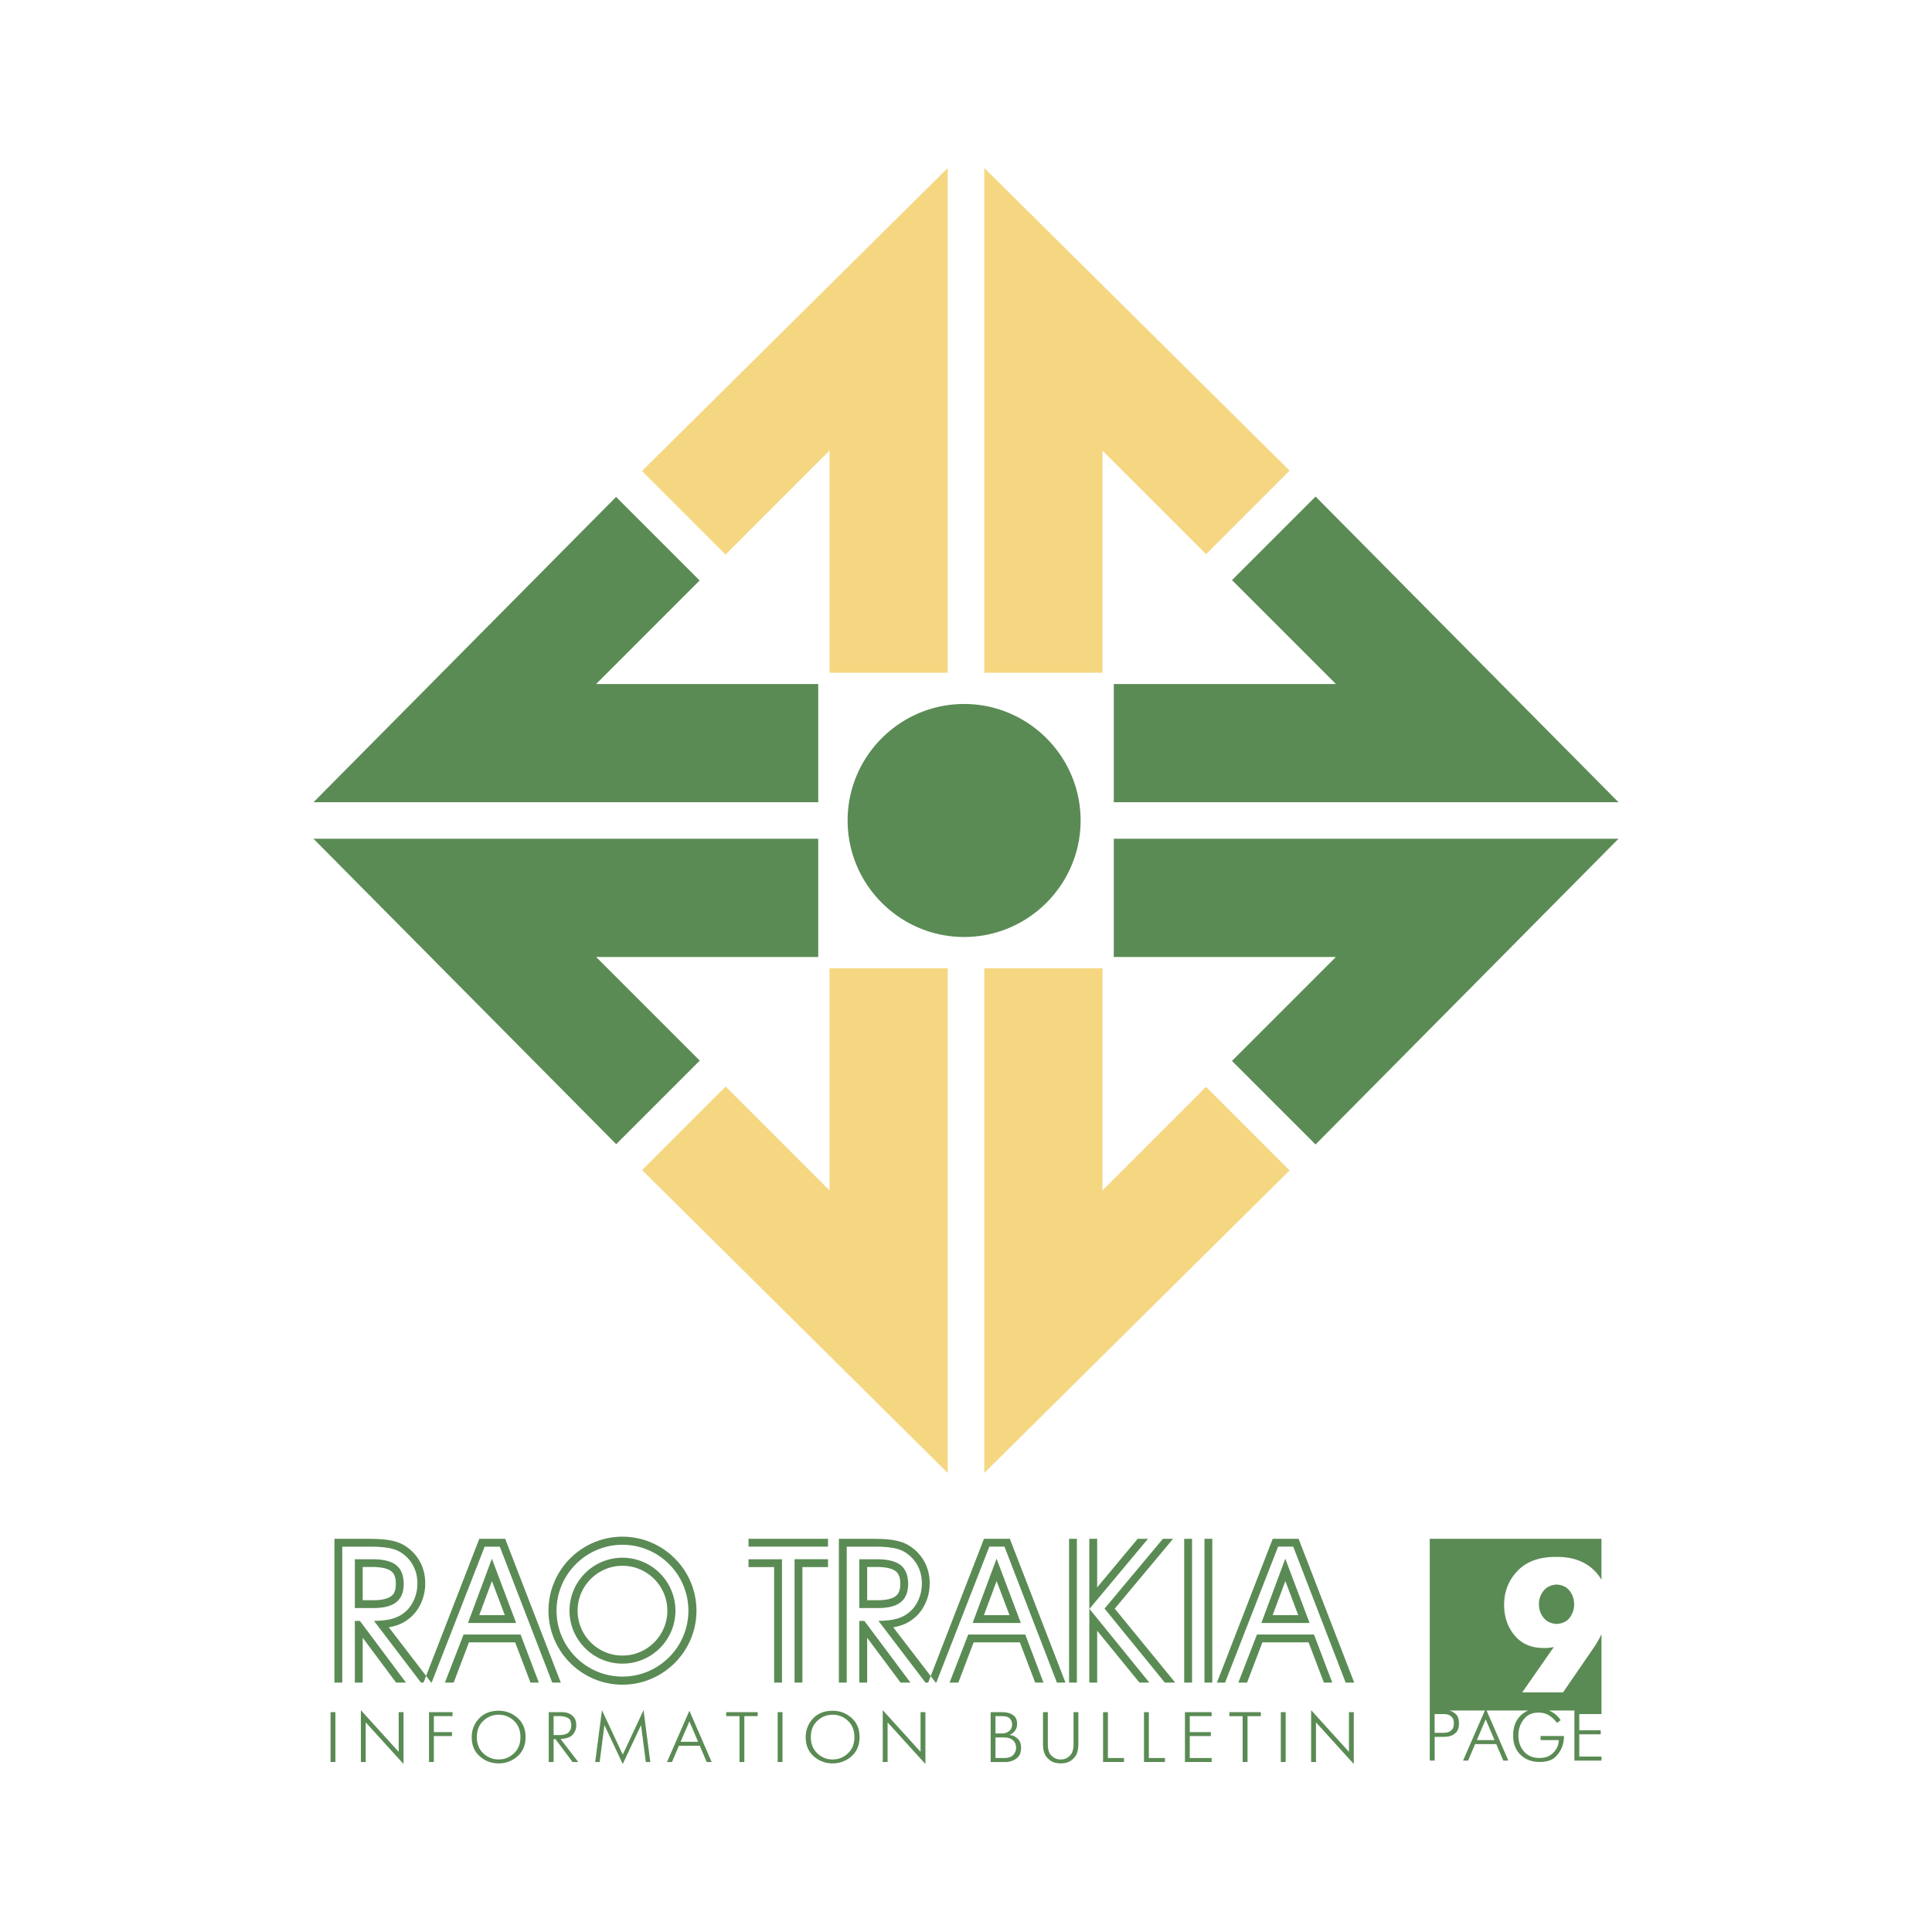 <svg xmlns="http://www.w3.org/2000/svg" width="2500" height="2500" viewBox="0 0 192.756 192.756"><g fill-rule="evenodd" clip-rule="evenodd"><path fill="#fff" d="M0 0h192.756v192.756H0V0z"/><path d="M142.645 153.526h17.133v4.089a4.316 4.316 0 0 0-.748-.957c-.906-.882-2.131-1.323-3.67-1.323h-.188c-1.627 0-2.885.466-3.773 1.398s-1.332 2.056-1.332 3.37c0 1.214.35 2.237 1.051 3.069s1.658 1.248 2.873 1.248h.188c.162 0 .312-.01.449-.028.139-.019.27-.04.395-.065l-3.152 4.524H155.944l3.004-4.374c.176-.251.332-.498.469-.742.133-.234.254-.467.363-.696v7.974h-2.213v1.615h2.135v.403h-2.135v2.221h2.213v.403h-2.703v-4.997h-2.539a2.547 2.547 0 0 1 1.17.967l-.375.273c-.029-.038-.057-.078-.086-.118a2.53 2.53 0 0 0-.758-.667c-.273-.164-.611-.245-1.016-.245-.615 0-1.1.226-1.453.677-.354.452-.529.988-.529 1.608 0 .639.188 1.172.562 1.6s.889.642 1.543.642c.59 0 1.059-.183 1.4-.548.344-.365.518-.778.523-1.24h-1.816v-.403h2.336c0 .135-.01.278-.029.433s-.053.31-.102.469c-.119.423-.354.81-.703 1.16-.348.351-.879.526-1.596.526-.764 0-1.395-.235-1.893-.706s-.746-1.115-.746-1.932c0-.837.242-1.494.725-1.972a2.46 2.46 0 0 1 .771-.524h-4.15l2.172 4.997h-.504l-.699-1.644h-2.113l-.699 1.644h-.504l2.178-4.997h-3.58l.098.023c.221.062.426.186.613.371.188.185.281.481.281.891 0 .408-.094.705-.279.894a1.366 1.366 0 0 1-.615.374 2.03 2.03 0 0 1-.332.059c-.109.01-.207.014-.287.014h-.91v2.372h-.488v-22.13h-.003zm-49.227 14.346h-.812l5.565-14.346h2.582l5.549 14.346h-.854l-5.23-13.562h-1.512l-5.288 13.562zm2.195 0h-.872l1.86-4.795h5.689l1.82 4.795h-.832l-1.527-4.012H97.14l-1.527 4.012zm5.106-6.727l-1.287-3.404-1.266 3.404h2.553zm1.131.782l-2.422-6.416-2.389 6.416h4.811zm16.298 5.944v-14.345h.783v14.346l-.783-.001zm2.022-14.345h.781v14.346h-.781v-14.346zm-2.92 14.346h-1.035l-6.012-7.383 5.82-6.963h1.016l-5.82 6.968 6.031 7.378zm-9.809 0h-.781v-14.346h.781v14.346zm7.229 0h-.988l-4.219-5.174v5.174h-.783v-14.346h.783v4.85l4.043-4.85h1.027l-5.838 6.992 5.975 7.354zM74.68 154.31v-.783h7.931v.783H74.68zm3.337 13.562h-.782v-11.524H74.68v-.783h3.337v12.307zm2.039 0h-.783v-12.308h3.338v.783h-2.555v11.525zm42.171 0h-.812l5.564-14.346h2.582l5.549 14.346h-.854l-5.23-13.562h-1.51l-5.289 13.562zm2.193 0h-.871l1.859-4.795h5.689l1.822 4.795h-.834l-1.527-4.012h-4.609l-1.529 4.012zm5.105-6.727l-1.285-3.404-1.268 3.404h2.553zm1.133.782l-2.424-6.416-2.389 6.416h4.813zm-44.923-6.361v4.87h1.851c1.03 0 1.791-.195 2.282-.588.491-.392.737-.997.737-1.818 0-.854-.249-1.476-.743-1.871s-1.288-.593-2.381-.593h-1.746zm4.114 12.305l-3.332-4.47v4.47h-.782v-6.153h.503l4.596 6.153h-.985zm-.712-5.494l4.218 5.494h-1.024l-4.107-5.394-.58-.762c.626-.01 1.148-.06 1.571-.15.47-.102.875-.27 1.213-.498.485-.32.865-.754 1.138-1.303a3.951 3.951 0 0 0 .407-1.784c0-.681-.149-1.288-.452-1.83-.3-.542-.73-.983-1.294-1.321-.312-.183-.698-.314-1.168-.396-.467-.081-1.09-.122-1.869-.122h-2.711v13.56h-.783v-14.343H87.339l.074.002h.073l.072.002.07.001.07.002.069.001.069.003.067.002.066.003.066.003.065.003.064.004.063.004.063.004.062.004.061.005.06.005.06.005.059.005.058.006.057.006.057.006.056.007.055.007.055.007.053.007.053.008.052.008.051.009.052.009.099.018.099.02.097.021.096.022.095.024.093.026.091.028.09.029.089.031.087.033.086.034.084.037.083.038.082.041.08.042.082.047.127.079.121.08.118.084.115.087.111.09.108.093.104.097.101.1.097.104.094.105.091.109.086.112.083.114.079.118.075.12.068.119.035.063.033.062.032.064.031.063.03.064.029.065.028.065.026.066.025.066.024.066.023.067.022.067.021.068.02.068.019.069.018.069.017.069.016.07.014.07.013.07.013.071.011.071.01.072.008.071.008.072.007.073.006.073.005.073.003.074.003.073.001.073.001.075-.001.07-.001.069-.002.07-.003.07-.004.07-.005.069-.006.069-.007.068-.008.069-.009.068-.009.068-.011.068-.012.068-.013.067-.014.067-.015.067-.016.065-.017.067-.018.066-.02.066-.02.065-.021.065-.021.065-.022.063-.023.064-.024.063-.026.065-.027.062-.027.062-.028.063-.029.062-.032.064-.062.12-.067.12-.07.117-.073.114-.077.112-.08.108-.084.106-.086.102-.09.1-.094.097-.096.094-.1.09-.103.086-.105.083-.108.08-.107.073-.08.052-.083.052-.085.049-.086.048-.088.045-.089.043-.092.042-.092.039-.093.037-.096.035-.097.033-.098.031-.099.029-.101.027-.102.025-.101.022-.054.012-.053.011-.054.011-.053.01-.028.028zm-2.62-6.028v3.305h1.155l.084-.002.083-.002.081-.004.079-.005.077-.005.075-.007.073-.008.071-.008.068-.009.067-.011.064-.011.063-.012.061-.013.058-.013.057-.014.056-.016.053-.016.05-.016.049-.017.046-.017.045-.018.042-.019.041-.019.04-.019.037-.02.035-.02.034-.02.032-.021.03-.02.028-.021.028-.021.026-.021.025-.021.023-.022.023-.023.022-.023.021-.024.02-.024.02-.026.02-.027.018-.026.018-.028.017-.031.017-.03.016-.031.015-.033.015-.036.014-.036.013-.037.013-.038.012-.041.011-.043.011-.044.01-.045.009-.048.008-.05.007-.051.006-.052.005-.055.004-.057.003-.058.001-.06v-.126l-.001-.062-.003-.062-.004-.06-.005-.058-.006-.056-.007-.053-.008-.053-.009-.05-.01-.048-.011-.047-.012-.045-.012-.043-.014-.041-.014-.039-.015-.039-.015-.036-.016-.035-.017-.033-.017-.032-.017-.03-.019-.03-.019-.027-.02-.028-.02-.026-.02-.025-.022-.024-.022-.023-.023-.023-.023-.022-.025-.021-.026-.021-.026-.021-.028-.021-.03-.021-.032-.021-.034-.02-.036-.02-.038-.02-.04-.02-.042-.019-.044-.019-.047-.018-.049-.018-.051-.017-.054-.017-.056-.016-.058-.016-.06-.015-.063-.014-.064-.012-.067-.013-.069-.012-.071-.01-.073-.01-.076-.008-.078-.008-.081-.007-.082-.005-.084-.006-.086-.003-.089-.003-.09-.001-.095-.001h-.96v.01zm-51.113-.783v4.87h1.851c1.031 0 1.792-.195 2.283-.588.491-.392.737-.997.737-1.818 0-.854-.249-1.476-.743-1.871-.495-.396-1.288-.593-2.381-.593h-1.747zm4.114 12.305l-3.332-4.47v4.47h-.783v-6.153h.503l4.596 6.153h-.984zm-.712-5.494l4.218 5.494H42l-4.107-5.394-.58-.762c.627-.01 1.149-.06 1.571-.15.47-.102.875-.27 1.213-.498.485-.32.865-.754 1.138-1.303a3.939 3.939 0 0 0 .408-1.784c0-.681-.15-1.288-.453-1.83a3.494 3.494 0 0 0-1.294-1.321c-.311-.183-.698-.314-1.167-.396-.468-.081-1.09-.122-1.87-.122h-2.71v13.56h-.783v-14.343h3.644l.073.002h.073l.072.002.07.001.07.002.07.001.069.003.067.002.066.003.066.003.065.003.064.004.063.004.063.004.062.004.061.005.06.005.06.005.059.005.058.006.058.006.057.006.056.007.054.007.055.007.054.007.053.008.052.008.052.009.052.009.099.018.099.02.097.021.096.022.095.024.093.026.091.028.091.029.089.031.087.033.085.034.085.037.083.038.082.041.08.042.083.047.127.079.121.08.118.084.115.087.111.09.107.093.104.097.101.1.098.104.093.105.09.109.086.112.083.114.078.118.075.12.068.119.035.063.033.062.032.064.031.063.03.064.029.065.027.065.026.066.025.066.024.066.023.067.022.067.021.068.02.068.019.069.018.069.017.069.016.07.014.07.013.07.013.071.011.071.01.072.009.071.008.072.007.073.005.073.004.073.004.074.002.073.001.073V158.04l-.001.069-.002.07-.003.07-.004.07-.005.069-.006.069-.007.068-.008.069-.009.068-.01.068-.011.068-.012.068-.013.067-.014.067-.015.067-.016.065-.017.067-.018.066-.019.066-.02.065-.021.065-.021.065-.022.063-.023.064-.024.063-.025.065-.027.062-.027.062-.028.063-.029.062-.032.064-.062.12-.066.12-.07.117-.074.114-.077.112-.081.108-.083.106-.086.102-.09.1-.093.097-.097.094-.1.09-.103.086-.105.083-.108.08-.107.073-.08.052-.083.052-.084.049-.086.048-.088.045-.089.043-.091.042-.092.039-.093.037-.095.035-.097.033-.098.031-.099.029-.101.027-.102.025-.101.022-.054.012-.054.011-.053.011-.053.01-.033.028zm-2.619-6.028v3.305h1.155l.084-.002.083-.002.081-.004.079-.005.077-.005.074-.007.073-.008.071-.008.069-.009.067-.011.064-.011.063-.012.061-.013.059-.013.057-.014.056-.016.053-.016.05-.016.049-.017.047-.017.044-.018.042-.019.041-.019.04-.019.037-.02.035-.02.034-.02.033-.021.029-.02.028-.021.028-.021.026-.021.025-.021.024-.022.023-.023.022-.023.021-.024.02-.024.021-.026.019-.027.018-.026.018-.028.018-.031.016-.03.016-.031.015-.033.015-.036.014-.036.013-.037.013-.038.012-.041.011-.043.01-.044.01-.045.009-.048.008-.05.007-.051.006-.052.005-.055.004-.057.003-.058.002-.06v-.126l-.002-.062-.003-.062-.004-.06-.005-.058-.006-.056-.007-.053-.008-.053-.008-.05-.01-.048-.011-.047-.012-.045-.012-.043-.013-.041-.014-.039-.015-.039-.015-.036-.016-.035-.017-.033-.017-.032-.018-.03-.018-.03-.019-.027-.019-.028-.02-.026-.021-.025-.021-.024-.022-.023-.023-.023-.024-.022-.024-.021-.026-.021-.026-.021-.029-.021-.03-.021-.032-.021-.035-.02-.036-.02-.038-.02-.04-.02-.042-.019-.045-.019-.047-.018-.049-.018-.051-.017-.054-.017-.056-.016-.058-.016-.06-.015-.062-.014-.065-.012-.067-.013-.069-.012-.071-.01-.074-.01-.076-.008-.078-.008-.08-.007-.082-.005-.084-.006-.086-.003-.088-.003-.09-.001-.096-.001h-.961v.01zm15.31 5.579l-2.423-6.415-2.387 6.415h4.81zm-1.132-.782l-1.285-3.404-1.266 3.404h2.551zm-5.103 6.725h-.872l1.859-4.794h5.688l1.821 4.794h-.833l-1.527-4.011h-4.609l-1.527 4.011zm-2.195 0h-.812l5.564-14.343h2.582l5.548 14.343h-.853l-5.231-13.56h-1.51l-5.288 13.56zm19.037-11.651c2.466 0 4.478 2.012 4.478 4.479s-2.012 4.478-4.478 4.478-4.478-2.011-4.478-4.478 2.011-4.479 4.478-4.479zm0-.807a5.295 5.295 0 0 1 5.285 5.285c0 2.91-2.374 5.283-5.285 5.283s-5.285-2.373-5.285-5.283a5.295 5.295 0 0 1 5.285-5.285zm0-1.291c3.623 0 6.577 2.954 6.577 6.576s-2.954 6.576-6.577 6.576-6.577-2.954-6.577-6.576 2.954-6.576 6.577-6.576zm0-.807c4.066 0 7.382 3.316 7.382 7.383 0 4.065-3.316 7.382-7.382 7.382s-7.382-3.316-7.382-7.382c-.001-4.066 3.316-7.383 7.382-7.383zm-29.125 17.507h.483v4.974h-.483v-4.974zm3.025-.198l3.773 4.156v-3.958h.483v5.173l-3.773-4.156v3.957h-.483v-5.172zm6.798.198h2.345v.398h-1.862v1.591h1.812v.398h-1.812v2.586h-.483v-4.973zm4.261 2.488c0-.711.242-1.326.725-1.848.483-.521 1.137-.781 1.961-.781.715 0 1.342.235 1.879.706.538.472.807 1.112.807 1.923 0 .81-.269 1.449-.807 1.918a2.766 2.766 0 0 1-1.879.704 2.749 2.749 0 0 1-1.887-.708c-.532-.471-.799-1.11-.799-1.914zm.512 0c0 .672.215 1.213.647 1.62.431.407.94.61 1.527.61s1.097-.203 1.528-.61.646-.948.646-1.62c0-.678-.215-1.219-.646-1.624s-.94-.607-1.528-.607-1.097.204-1.527.611c-.431.407-.647.947-.647 1.62zm7.175-2.488h1.328c.076 0 .171.007.285.021s.232.045.355.093c.194.07.372.199.533.387s.241.468.241.842c0 .327-.112.622-.337.885-.225.264-.633.413-1.226.451l1.762 2.295h-.568l-1.705-2.287h-.185v2.287h-.483v-4.974zm.98 2.288c.493 0 .827-.093 1.002-.277a.937.937 0 0 0 .263-.668c0-.407-.117-.666-.352-.778a1.86 1.86 0 0 0-.8-.166h-.611v1.89h.498v-.001zm4.326-2.486l2.075 4.434 2.074-4.434.675 5.172h-.447l-.476-3.681-1.826 3.88-1.827-3.88-.476 3.681h-.447l.675-5.172zm8.724.057l2.224 5.115h-.498l-.689-1.62h-2.082l-.689 1.62h-.498l2.232-5.115zm.867 3.097l-.867-2.039-.875 2.039h1.742zm4.133-2.557h-1.329v-.398h3.141v.398h-1.329v4.575h-.483v-4.575zm3.807-.399h.483v4.974h-.483v-4.974zm2.798 2.488c0-.711.241-1.326.725-1.848s1.137-.781 1.961-.781c.715 0 1.342.235 1.879.706.538.472.807 1.112.807 1.923 0 .81-.27 1.449-.807 1.918a2.766 2.766 0 0 1-1.879.704 2.745 2.745 0 0 1-1.886-.708c-.533-.471-.8-1.11-.8-1.914zm.512 0c0 .672.215 1.213.646 1.62s.94.61 1.527.61c.588 0 1.097-.203 1.528-.61s.646-.948.646-1.62c0-.678-.215-1.219-.646-1.624s-.94-.607-1.528-.607c-.587 0-1.096.204-1.527.611s-.646.947-.646 1.62zm7.175-2.686l3.772 4.156v-3.958h.483v5.173l-3.773-4.156v3.957h-.483v-5.172h.001zm11.787.198h.03c.074 0 .18.004.312.011.133.008.271.029.418.067.215.056.41.167.588.331.178.163.266.42.266.771 0 .261-.07.485-.209.675a1.2 1.2 0 0 1-.537.412v.015c.033 0 .068.003.104.011.035.007.07.01.104.018.236.055.451.185.646.384.193.198.291.485.291.859 0 .469-.135.811-.406 1.023a1.83 1.83 0 0 1-1.043.398h-1.585v-4.974h1.021v-.001zm.286 4.576c.449 0 .764-.102.945-.306.18-.203.273-.429.283-.675v-.025-.018c0-.308-.102-.557-.305-.746-.205-.189-.52-.284-.945-.284h-.803v2.054h.825zm-.194-2.452c.025 0 .086-.004.186-.014s.207-.037.32-.085a.96.96 0 0 0 .357-.273c.107-.126.16-.31.16-.551a.815.815 0 0 0-.217-.558c-.145-.164-.41-.245-.799-.245h-.638v1.726h.631zm4.59-2.124v3.19c0 .512.109.883.33 1.112s.463.363.729.401c.027.004.057.009.088.011s.062.003.096.003H105.863a1.886 1.886 0 0 0 .215-.014c.256-.041.49-.179.707-.408.215-.23.322-.599.322-1.105v-3.19h.482v3.119c0 .626-.119 1.079-.357 1.361-.24.281-.504.468-.793.551-.107.03-.215.048-.32.06a2.35 2.35 0 0 1-.894-.06c-.293-.081-.562-.263-.803-.548-.242-.284-.363-.738-.363-1.364v-3.119h.482zm5.512 0h.482v4.576h1.605v.397h-2.088v-4.973h.001zm4.084 0h.482v4.576h1.607v.397h-2.09v-4.973h.001zm4.084 0h2.664v.398h-2.182v1.591h2.104v.398h-2.104v2.188h2.182v.397h-2.664v-4.972zm5.759.399h-1.328v-.398h3.141v.398h-1.328v4.575h-.484v-4.575h-.001zm3.807-.399h.484v4.974h-.484v-4.974zm3.025-.198l3.773 4.156v-3.958h.482v5.173l-3.771-4.156v3.957h-.484v-5.172zm12.321 2.257h.887a2.143 2.143 0 0 0 .433-.05.932.932 0 0 0 .41-.264c.125-.133.188-.34.188-.623 0-.284-.062-.49-.191-.62a.953.953 0 0 0-.414-.26 1.523 1.523 0 0 0-.227-.04 2.161 2.161 0 0 0-.199-.011h-.887v1.868zm5.976.727l-.879-2.068-.887 2.068h1.766zm6.194-15.513c-.549.025-.982.229-1.295.609a2.088 2.088 0 0 0-.469 1.361c0 .514.156.961.469 1.342.312.383.746.586 1.295.611.564-.025.996-.229 1.297-.611a2.11 2.11 0 0 0 .449-1.342c0-.513-.15-.963-.449-1.352-.301-.387-.733-.593-1.297-.618zM96.19 93.483c-6.401 0-11.623-5.222-11.623-11.623s5.221-11.623 11.623-11.623 11.622 5.222 11.622 11.623-5.22 11.623-11.622 11.623zm65.287-13.445h-50.355V68.244h22.162l-10.367-10.366 8.338-8.337 30.222 30.497zm0 3.645h-50.355v11.794h22.162l-10.371 10.371 8.338 8.336 30.226-30.501zm-130.198 0h50.356v11.794H59.474l10.34 10.34-8.336 8.337-30.199-30.471zm0-3.645h50.356V68.244H59.474l10.328-10.329-8.336-8.336-30.187 30.459z" fill="#5a8b54"/><path d="M94.556 16.761v50.357H82.761V44.956L72.388 55.329l-8.337-8.337 30.505-30.231zm3.645 0v50.357h11.793V44.956l10.336 10.335 8.336-8.337-30.465-30.193zm0 130.199V96.603h11.793v22.162l10.332-10.33 8.336 8.336-30.461 30.189zm-3.645 0V96.603H82.761v22.162L72.4 108.403l-8.337 8.338 30.493 30.219z" fill="#f5d782"/></g></svg>